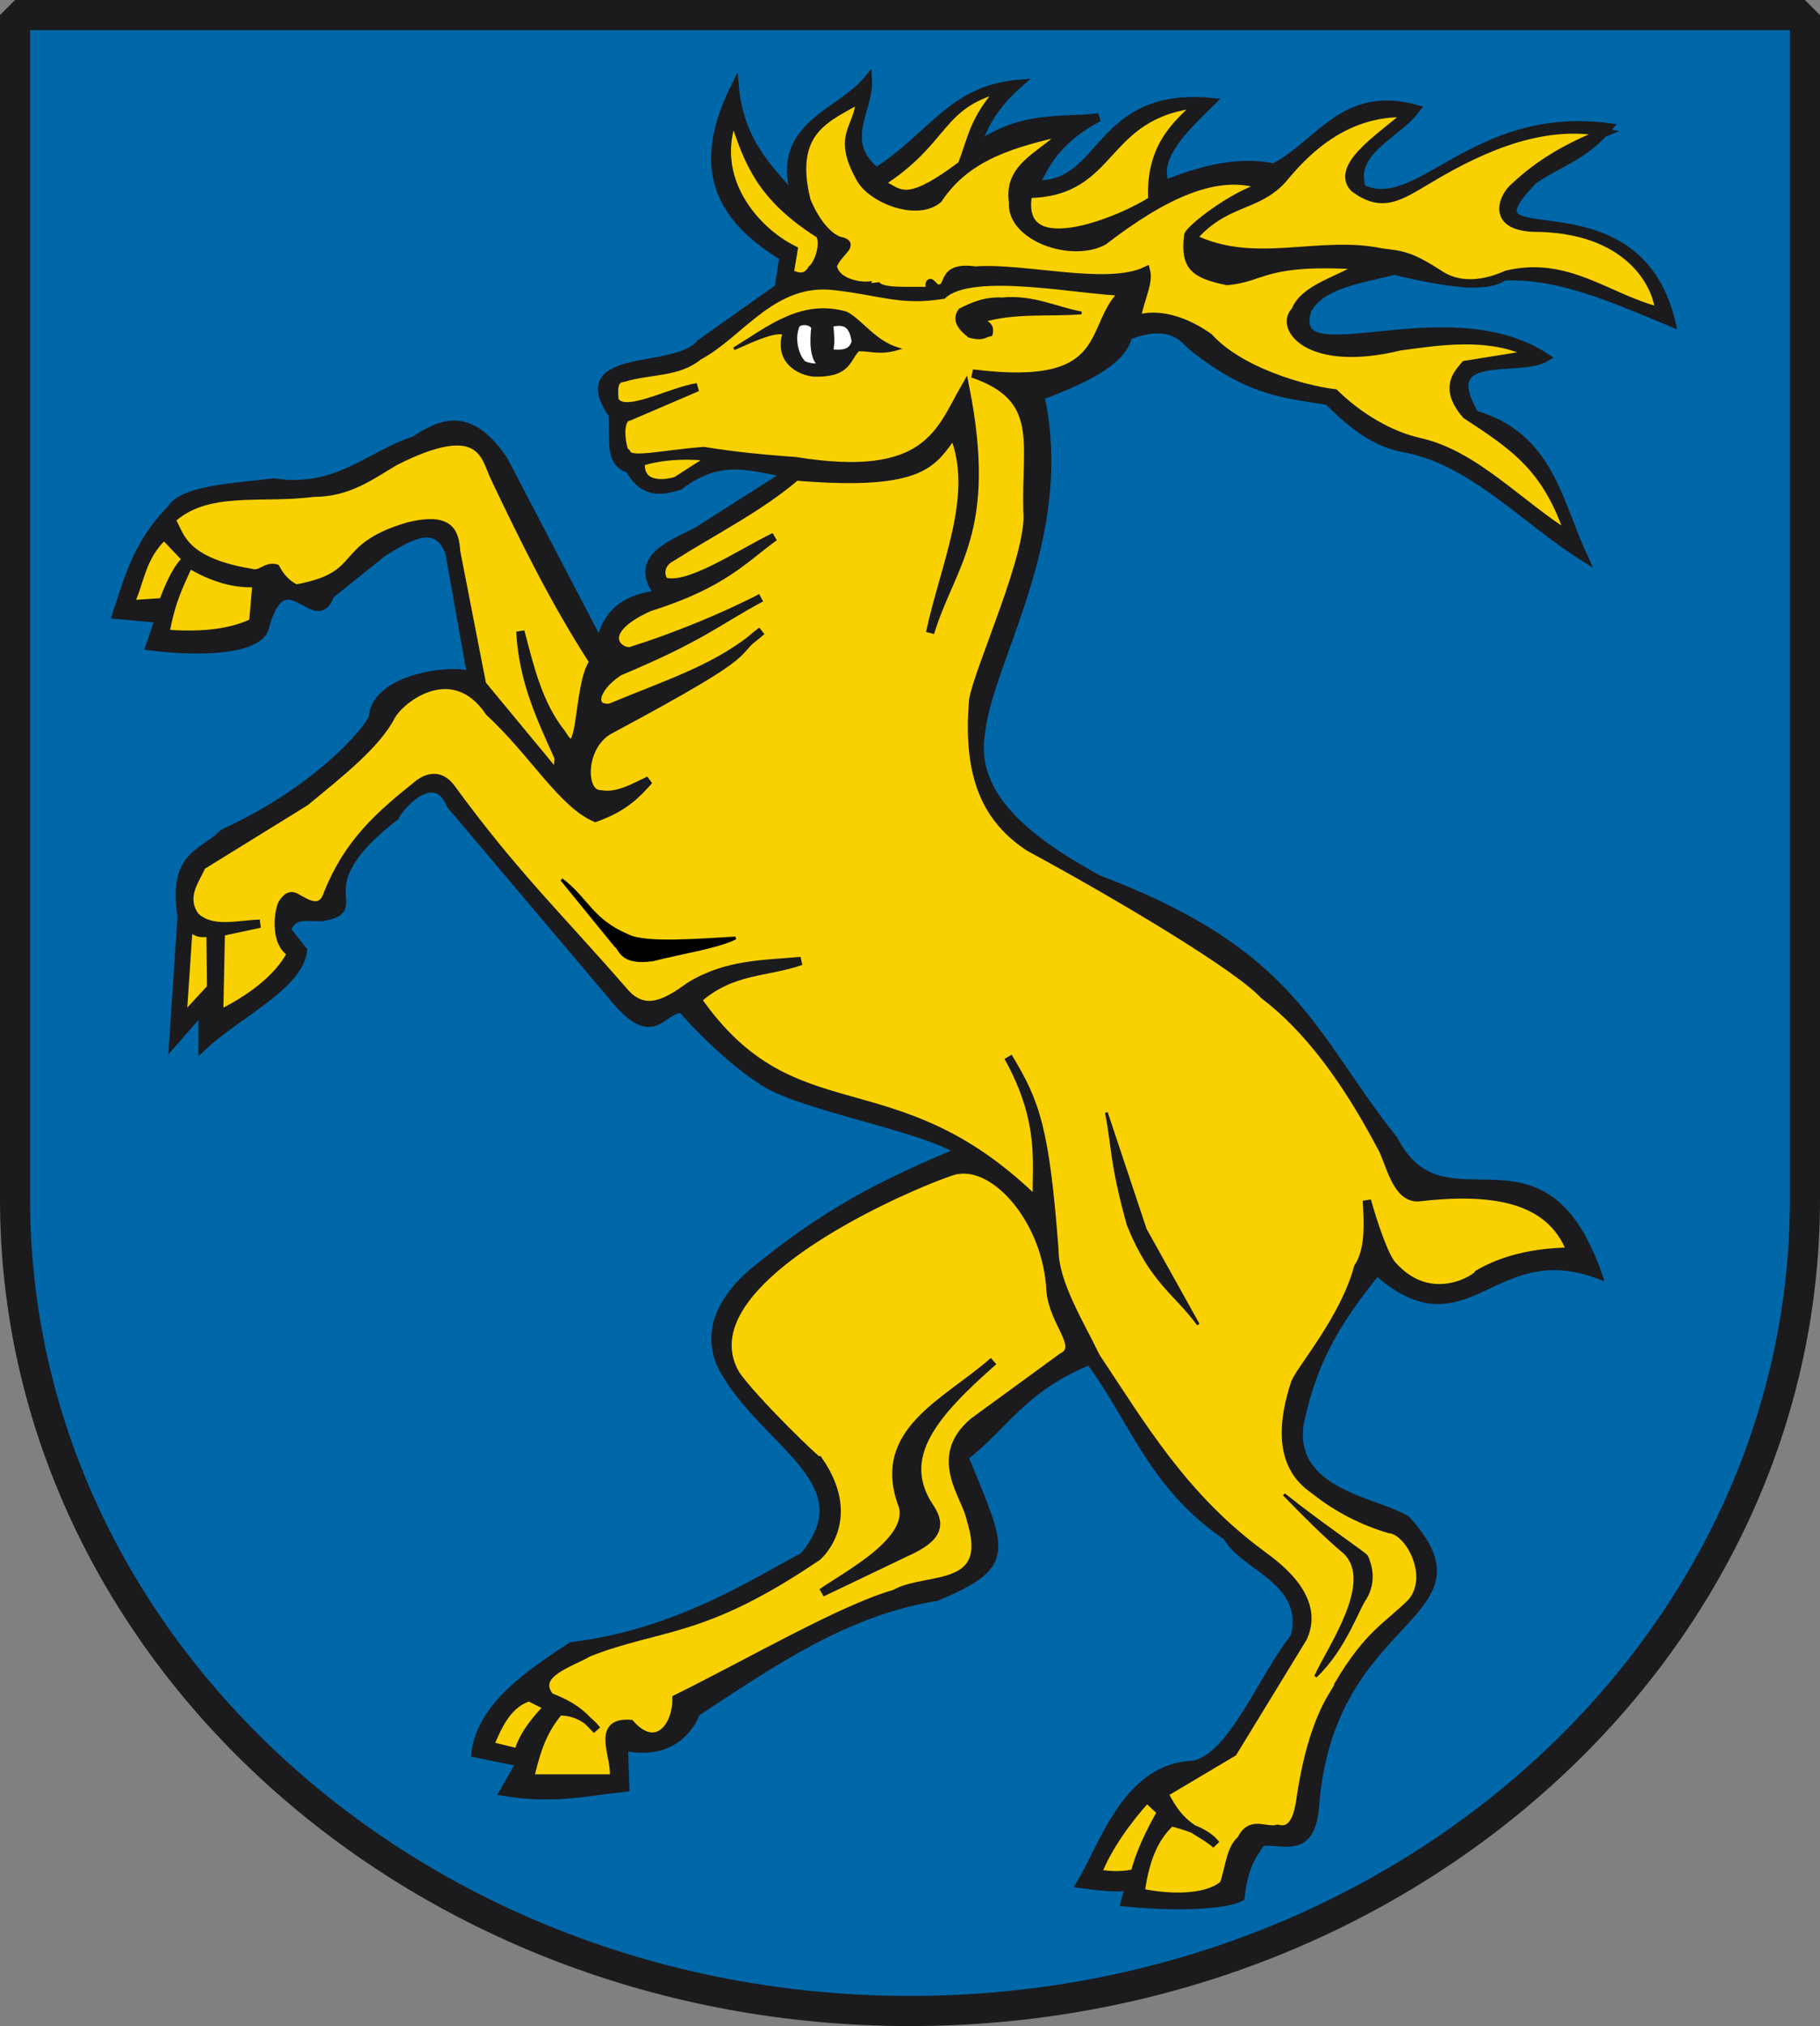 <?xml version="1.0" encoding="UTF-8" standalone="no"?>
<!-- Created with Inkscape (http://www.inkscape.org/) -->
<svg
   xmlns:svg="http://www.w3.org/2000/svg"
   xmlns="http://www.w3.org/2000/svg"
   version="1.0"
   width="658.068"
   height="732.319"
   id="svg2">
  <rect width="100%" height="100%" fill="#808080" stroke="none"/>
  <defs
     id="defs5">
    <clipPath
       id="clipPath4045">
      <path
         d="M 0.03,841.95 L 595.29,841.95 L 595.29,0.03 L 0.03,0.03 L 0.03,841.95 z"
         id="path4047" />
    </clipPath>
    <clipPath
       id="clipPath4039">
      <path
         d="M -0.138,841.445 L 595.138,841.445 L 595.138,-0.445 L -0.138,-0.445 L -0.138,841.445 z"
         id="path4041" />
    </clipPath>
  </defs>
  <path
     d="M 5.442,5.442 L 5.442,433.417 C 5.442,595.481 150.342,726.877 328.988,726.877 C 507.75,726.877 652.626,595.481 652.626,433.417 L 652.626,5.442 L 5.442,5.442 z"
     id="path245"
     style="fill:#0067a9;fill-opacity:1;stroke:#1b1a1c;stroke-width:10.884;stroke-linecap:butt;stroke-linejoin:bevel;stroke-miterlimit:4;stroke-dasharray:none;stroke-opacity:1" />
  <path
     d="M 376.136,143.155 C 387.338,194.091 357.654,238.05 354.671,264.832 C 350.916,287.188 370.703,303.35 397.037,317.789 C 468.639,344.908 473.702,374.048 503.934,411.983 C 522.269,447.421 557.368,402.873 577.723,460.614 C 539.123,446.487 530.42,488.288 497.813,459.452 C 484.651,476.035 475.181,489.727 469.946,514.238 C 465.895,539.843 498.01,542.692 508.439,549.32 C 541.09,585.034 480.56,581.889 475.434,653.191 C 473.895,671.035 463.379,664.638 456.046,665.792 C 453.135,670.452 449.905,673.516 448.515,685.778 C 444.903,687.763 431.09,689.939 406.748,687.607 L 408.543,680.956 C 408.065,682.779 400.71,682.31 390.702,680.956 C 399.051,667.056 407.519,638.547 431.623,637.924 C 445.942,634.628 455.975,607.076 468.15,591.652 C 473.286,571.096 449.538,566.425 443.728,555.373 C 416.442,536.857 409.974,513.137 394.011,491.79 C 369.44,501.817 363.736,514.988 348.619,526.59 C 362.602,560.932 366.662,565.317 338.626,577.154 C 305.397,582.501 278.834,601.182 251.783,618.887 C 247.897,628.232 239.225,634.291 225.565,631.273 L 226.061,646.122 C 212.353,647.544 200.344,650.665 182.183,647.635 L 188.235,637.043 L 171.908,633.735 C 174.082,616.37 192.082,604.632 206.674,595.028 C 245.41,590.37 273.795,571.274 290.524,562.656 C 312.806,536.146 278.319,522.844 262.375,496.329 C 249.351,474.642 274.855,458.101 276.309,456.639 C 302.9,435.354 323.507,426.191 347.106,416.137 C 333.58,407.059 287.707,399.776 274.796,390.099 C 265.873,384.326 254.069,373.392 246.646,364.625 C 238.832,364.592 236.417,378.596 221.522,360.154 L 162.898,290.836 C 157.453,277.369 144.943,290.648 142.843,295.093 C 108.284,321.71 134.562,328.277 116.393,331.502 C 109.255,331.398 106.409,330.405 103.504,335.945 L 109.556,343.568 C 108.033,356.471 85.44,366.741 73.243,378.311 L 73.243,364.693 L 62.651,376.798 L 65.678,331.406 C 62.043,308.301 73.958,308.523 80.808,301.145 C 116.434,284.948 135.106,261.641 134.895,258.779 C 136.182,245.257 162.742,241.429 170.423,244.185 L 162.513,199.77 C 158.112,187.849 148.308,193.484 138.304,199.77 L 119.401,214.958 C 114.111,229.8 102.809,199.92 95.594,227.35 C 92.884,234.722 73.753,236.045 54.205,233.594 L 57.576,223.635 L 42.101,222.217 C 46.307,209.449 49.458,196.68 61.923,183.912 C 66.374,176.69 86.167,176.092 98.965,174.393 C 121.864,177.906 133.343,164.571 149.872,159.166 C 158.012,153.971 169.263,146.847 182.183,166.483 L 216.983,233.058 C 219.214,220.566 227.384,215.992 238.166,214.901 C 228.94,202.39 240.769,197.612 251.783,192.205 L 285.071,171.022 C 272.612,169.263 260.892,163.812 245.731,175.561 C 239.173,177.592 232.727,178.726 227.575,169.509 C 219.655,166.931 222.477,159.097 221.426,149.687 C 205.691,126.666 244.569,135.185 253.296,124.117 L 281.565,104.103 L 283.31,92.873 C 263.625,80.641 249.493,64.137 265.683,31.573 C 267.617,51.918 278.528,61.491 288.097,72.674 C 278.931,45.376 302.991,41.811 313.819,28.795 C 314.434,39.891 303.365,50.986 316.845,62.082 C 336.972,49.304 344.011,32.402 368.255,30.308 C 359.686,37.873 355.361,45.439 353.158,53.004 C 369.886,41.039 384.955,44.114 397.285,42.412 C 382.336,50.482 378.399,58.552 374.341,66.621 C 399.404,67.933 396.372,32.893 437.889,36.89 C 427.823,46.801 417.337,56.711 421.246,66.621 C 434.359,61.388 447.472,57.884 460.585,60.569 C 476.94,52.261 485.761,32.115 512.029,39.386 C 505.037,48.806 487.974,54.449 492.359,68.134 C 512.845,78.102 532.724,39.617 581.63,46.003 C 572.551,56.786 563.473,58.781 554.395,65.108 C 524.863,95.713 591.266,61.705 604.325,116.552 C 584.151,108.218 563.977,98.993 543.803,99.909 C 539.328,102.963 530.752,104.261 504.147,97.831 C 491.659,100.957 477.576,102.806 472.69,112.013 C 464.848,137.233 522.971,105.552 558.934,129.221 C 549.084,135.118 518.998,125.541 533.212,149.839 C 560.325,157.654 563.341,181.534 572.551,201.283 C 551.363,187.954 532.725,166.972 508.687,162.192 C 498.672,160.46 490.703,155.456 480.289,144.95 C 466.878,142.453 452.512,142.713 430.738,124.933 C 428.218,122.825 423.792,115.252 407.915,121.333 C 405.753,131.229 390.234,137.83 376.136,143.155 z"
     id="path2587"
     style="fill:#1b1a1c;fill-opacity:1;fill-rule:evenodd;stroke:#1b1a1c;stroke-width:3;stroke-linecap:butt;stroke-linejoin:miter;stroke-miterlimit:4;stroke-dasharray:none;stroke-opacity:1" />
  <path
     d="M 346.236,422.879 C 360.607,420.524 378.803,441.878 379.847,466.709 C 381.077,478.68 391.513,486.795 384.04,490.534 L 352.071,513.863 C 336.565,526.896 349.573,540.914 351.049,549.336 C 359.392,575.785 335.019,569.517 323.482,576.086 C 304.335,581.581 271.646,600.618 244.603,614.009 C 244.66,624.533 237.039,633.427 227.917,623.11 C 214.596,622.151 223.345,635.906 221.85,642.83 L 191.511,642.83 C 193.574,634.74 195.29,626.65 202.13,618.56 C 207.97,618.573 212.435,620.993 215.81,625.321 C 211.118,620.617 209.014,617.322 198.804,613.338 C 192.138,604.9 206.63,601.046 212.748,597.323 C 239.357,586.928 253.676,591.019 295.586,562.592 C 296.903,561.442 310.118,548.673 296.206,528.21 C 295.614,528.559 272.977,506.596 266.102,496.945 C 244.457,460.491 344.468,422.07 346.236,422.879 z"
     id="path3359"
     style="fill:#f9d100;fill-opacity:1;fill-rule:evenodd;stroke:#1b1a1c;stroke-width:3;stroke-linecap:butt;stroke-linejoin:miter;stroke-miterlimit:4;stroke-dasharray:none;stroke-opacity:1" />
  <path
     d="M 191.299,613.405 C 182.69,616.145 179.491,625.445 176.965,630.976 L 187.369,633.519 C 189.168,626.653 194.632,620.731 198.235,616.873 L 191.299,613.405 z"
     id="path3361"
     style="fill:#f9d100;fill-opacity:1;fill-rule:evenodd;stroke:#1b1a1c;stroke-width:3;stroke-linecap:butt;stroke-linejoin:miter;stroke-miterlimit:4;stroke-dasharray:none;stroke-opacity:1" />
  <path
     d="M 359.249,491.965 C 342.23,507.062 315.92,517.419 326.546,544.623 C 329.501,557.457 305.973,569.396 297.168,575.664 L 327.555,561.117 C 340.324,555.509 340.062,550.444 335.87,544.378 C 324.31,526.402 337.688,510.917 359.249,491.965 z"
     id="path3363"
     style="fill:#1b1a1c;fill-opacity:1;fill-rule:evenodd;stroke:#1b1a1c;stroke-width:3;stroke-linecap:butt;stroke-linejoin:miter;stroke-miterlimit:4;stroke-dasharray:none;stroke-opacity:1" />
  <path
     d="M 214.639,239.25 C 200.656,217.645 189.543,195.083 178.772,172.408 C 175.315,165.139 174.274,150.879 142.906,166.702 C 134.068,171.855 126.128,178.132 113.153,178.114 C 94.56,180.593 74.61,175.783 61.798,187.896 C 65.15,191.857 64.151,202.659 90.736,207.052 C 94.268,208.214 96.17,204.426 99.703,205.421 C 100.715,207.291 102.771,210.752 107.039,212.758 C 132.796,208.104 121.032,198.221 147.389,190.341 C 162.814,186.485 164.446,192.481 164.915,199.308 L 174.289,247.402 L 201.596,280.415 L 202.004,273.894 C 195.791,259.953 189.105,246.39 188.146,228.246 C 191.596,241.239 194.528,254.44 203.227,265.335 C 211.051,278.752 208.425,247.731 214.639,239.25 z"
     id="path3365"
     style="fill:#f9d100;fill-opacity:1;fill-rule:evenodd;stroke:#1b1a1c;stroke-width:3;stroke-linecap:butt;stroke-linejoin:miter;stroke-miterlimit:4;stroke-dasharray:none;stroke-opacity:1" />
  <path
     d="M 46.718,218.464 C 50.592,211.575 50.642,201.457 59.353,193.602 L 67.504,202.161 C 64.651,204.542 61.798,209.834 58.945,217.649 L 46.718,218.464 z"
     id="path3367"
     style="fill:#f9d100;fill-opacity:1;fill-rule:evenodd;stroke:#1b1a1c;stroke-width:3;stroke-linecap:butt;stroke-linejoin:miter;stroke-miterlimit:4;stroke-dasharray:none;stroke-opacity:1" />
  <path
     d="M 59.76,229.061 C 61.848,216.809 65.198,210.873 68.319,203.791 C 76.471,208.695 84.622,211.248 92.774,210.72 L 91.551,224.985 C 82.163,229.535 70.222,229.877 59.76,229.061 z"
     id="path3369"
     style="fill:#f9d100;fill-opacity:1;fill-rule:evenodd;stroke:#1b1a1c;stroke-width:3;stroke-linecap:butt;stroke-linejoin:miter;stroke-miterlimit:4;stroke-dasharray:none;stroke-opacity:1" />
  <path
     d="M 265.233,42.224 C 270.515,58.941 275.372,71.409 296.348,84.653 C 298.256,87.325 296.555,94.711 293.519,97.382 C 291.568,100.734 288.707,100.449 285.505,98.797 L 286.919,90.311 C 272.878,83.367 256.534,64.352 265.233,42.224 z"
     id="path3371"
     style="fill:#f9d100;fill-opacity:1;fill-rule:evenodd;stroke:#1b1a1c;stroke-width:3;stroke-linecap:butt;stroke-linejoin:miter;stroke-miterlimit:4;stroke-dasharray:none;stroke-opacity:1" />
  <path
     d="M 318.034,66.267 C 325.442,69.215 326.309,75.711 347.735,59.667 C 351.379,50.804 351.778,43.024 362.349,31.852 C 338.874,37.841 342.484,50.811 318.034,66.267 z"
     id="path3373"
     style="fill:#f9d100;fill-opacity:1;fill-rule:evenodd;stroke:#1b1a1c;stroke-width:3;stroke-linecap:butt;stroke-linejoin:miter;stroke-miterlimit:4;stroke-dasharray:none;stroke-opacity:1" />
  <path
     d="M 371.718,70.075 C 366.945,96.21 406.805,79.023 416.661,72.36 C 415.46,50.755 428.443,43.2 433.065,37.51 C 397.943,41.391 403.426,69.683 371.718,70.075 z"
     id="path3375"
     style="fill:#f9d100;fill-opacity:1;fill-rule:evenodd;stroke:#1b1a1c;stroke-width:3;stroke-linecap:butt;stroke-linejoin:miter;stroke-miterlimit:4;stroke-dasharray:none;stroke-opacity:1" />
  <path
     d="M 508.967,40.904 C 484.459,39.794 469.745,57.657 463.426,65.136 C 454.136,75.08 442.737,72.544 431.179,86.068 C 453.4,97.141 476.752,86.508 499.538,91.254 C 507.236,92.192 510.054,92.423 520.753,99.362 C 530.813,105.875 542.816,100.09 544.796,99.268 C 566.871,93.987 581.608,107.965 599.955,112.468 C 599.156,102.595 588.571,82.241 554.225,82.296 C 538.161,81.481 544.07,70.137 547.813,67.399 C 556.954,58.706 568.002,52.558 580.154,47.881 C 559.226,43.784 537.938,51.93 516.51,64.853 C 506.165,70.936 499.742,75.664 489.544,67.87 C 481.84,59.468 503.057,47.19 508.967,40.904 z"
     id="path3377"
     style="fill:#f9d100;fill-opacity:1;fill-rule:evenodd;stroke:#1b1a1c;stroke-width:3;stroke-linecap:butt;stroke-linejoin:miter;stroke-miterlimit:4;stroke-dasharray:none;stroke-opacity:1" />
  <path
     d="M 310.905,35.767 C 299.502,42.554 285.154,46.778 291.634,72.596 C 294.552,79.555 298.758,85.281 303.42,87.011 C 309.769,88.236 303.133,90.698 301.077,96.126 C 302.372,103.987 316.484,104.157 316.534,102.34 C 317.484,106.359 330.157,104.753 336.32,105.296 C 335.572,99.321 337.229,104.139 339.087,104.3 C 344.286,104.752 339.278,95.948 352.665,97.796 C 370.246,96.428 400.293,104.65 414.369,97.883 C 415.45,102.332 412.39,107.475 410.865,115.397 C 422.609,111.828 434.381,120.021 437.08,121.897 C 448.27,134.215 470.964,140.743 482.566,142.169 C 491.251,150.641 502.317,157.348 513.451,159.837 C 533.414,164.299 550.057,183.038 567.425,193.556 C 559.415,169.208 547.704,161.441 530.124,149.94 C 521.828,140.275 526.937,135.276 529.753,131.898 L 553.839,128.026 C 538.596,120.025 518.753,123.54 506.138,125.197 C 473.081,133.284 462.287,118.298 468.366,112.368 C 471.584,104.012 484.433,101.435 492.467,95.968 C 456.831,93.694 457.486,100.258 443.78,101.583 C 431.758,99.148 428.28,96.265 429.622,85.067 C 430.243,82.725 445.318,70.772 457.109,67.21 C 440.276,60.829 420.315,70.716 399.122,87.011 C 387.629,93.485 365.334,85.662 366.292,73.068 C 364.209,59.226 378.453,55.774 384.978,47.41 C 367.472,51.62 349.919,55.751 339.249,71.925 C 331.832,78.346 315.644,72.25 311.248,64.74 C 301.954,48.331 310.709,46.639 310.905,35.767 z"
     id="path3379"
     style="fill:#f9d100;fill-opacity:1;fill-rule:evenodd;stroke:#1b1a1c;stroke-width:3;stroke-linecap:butt;stroke-linejoin:miter;stroke-miterlimit:4;stroke-dasharray:none;stroke-opacity:1" />
  <path
     d="M 79.832,336.885 L 79.227,366.683 C 89.198,361.799 100.383,354.295 105.409,344.466 C 98.612,340.646 100.852,327.682 102.481,326.021 C 105.261,322.091 107.098,324.758 109.2,325.573 C 113.633,328.202 116.905,327.928 118.422,323.267 C 125.959,304.463 136.972,294.832 151.719,283.077 C 154.955,280.826 159.482,279.646 163.381,285.225 C 186.053,316.253 202.704,332.012 225.376,358.142 C 232.558,366.747 240.013,363.324 249.201,356.61 C 262.667,348.206 276.133,348.618 289.599,347.346 C 277.115,351.777 264.631,350.163 252.146,361.309 C 287.48,411.878 323.111,383.4 374.932,434.447 C 374.383,421.868 377.99,406.119 364.505,382.008 C 374.612,398.685 377.929,408.126 381.26,451.895 C 381.272,463.799 390.516,478.519 396.246,490.423 C 412.925,515.486 427.963,541.164 456.192,561.896 C 459.506,564.533 478.138,576.585 471.178,591.869 L 445.816,633.37 L 420.9,648.172 C 427.284,661.459 433.315,661.071 439.699,666.709 C 436.108,662.174 429.828,660.327 423.468,658.561 C 416.445,664.853 413.791,674.057 412.385,684.093 C 424.504,686.635 436.99,686.059 442.528,681.08 C 444.637,674.888 444.875,668.177 448.751,664.991 C 452.29,657.634 457.544,662.287 461.956,661.037 C 466.81,662.292 468.924,658.066 470.025,651.814 C 474.636,618.891 483.845,611.258 483.859,609.161 C 494.891,590.395 501.902,587.709 510.373,579.188 C 518.393,569.954 509.754,553.229 502.303,552.674 C 492.989,549.897 484.082,545.493 475.711,538.946 C 472.067,536.085 458.775,528.424 468.335,499.737 C 470.614,494.387 486.126,476.435 491.037,458.144 C 495.126,451.889 494.763,442.962 494.234,433.936 C 496.211,441.071 500.524,454.43 503.626,457.515 C 517.726,473.102 534.329,461.655 534.582,460.45 C 540.409,457.053 550.739,452.595 568.013,452.38 C 560.503,432.198 538.032,429.822 512.679,432.783 C 504.502,432.888 502.556,419.655 499.369,414.338 C 486.935,390.786 473.104,371.781 456.899,359.541 C 447.523,349.314 403.777,323.313 372.037,306.159 C 357.71,296.619 349.356,282.173 351.902,252.947 C 353.84,241.595 373.009,200.139 371.5,184.932 C 370.703,160.152 377.571,143.86 351.641,134.994 C 403.714,141.625 392.779,117.627 406.621,105.389 C 391.935,105.338 351.63,96.621 340.912,106.541 C 325.89,109.053 318.009,105.188 302.135,103.437 C 279.478,100.459 267.64,120.755 252.514,128.706 C 245.104,134.847 235.428,133.581 225.315,136.568 C 221.476,137.006 221.951,140.896 222.174,144.584 C 225.299,151.161 242.156,141.509 252.146,139.972 L 227.463,150.558 C 222.471,151.154 225.261,164.998 226.785,164.231 C 228.42,167.02 240.099,164.133 254.452,163.028 C 266.806,165.03 276.91,165.892 287.651,166.683 C 335.438,174.389 339.79,156.037 348.981,139.972 C 359.316,192.406 343.891,203.723 336.301,228.738 C 341.494,204.21 353.858,178.902 344.802,156.911 C 337.152,166.76 334.824,176.112 287.795,172.224 C 274.542,183.587 258.236,191.665 242.924,201.381 C 237.185,204.201 239.265,210.22 240.618,210.293 C 249.399,212.503 267.328,200.187 280.009,194.039 C 269.337,201.683 261.649,211.071 234.809,219.454 C 213.544,229.013 225.04,237.027 228.665,235.114 C 243.446,230.505 261.608,223.11 275.202,216.057 C 258.918,224.813 253.603,230.317 223.859,242.74 C 214.239,249.068 213.562,256.645 220.657,255.784 C 242.595,246.653 260.033,241.404 275.424,228.064 C 262.233,237.638 278.92,232.538 220.844,263.605 C 209.968,269.071 209.925,287.174 217.057,287.078 C 223.248,288.23 228.924,284.756 234.686,282.05 C 230.336,286.85 226.168,291.675 215.257,295.6 C 203.139,290.29 193.12,272.388 176.981,257.402 C 163.712,237.761 144.856,252.562 141.478,258.711 C 136.151,269.086 122.947,279.461 110.352,289.836 L 72.899,312.97 C 71.22,317.346 65.295,324.081 70.62,331.259 C 76.579,336.82 85.411,334.208 93.998,333.858 L 79.832,336.885 z"
     id="path3381"
     style="fill:#f9d100;fill-opacity:1;fill-rule:evenodd;stroke:#1b1a1c;stroke-width:3;stroke-linecap:butt;stroke-linejoin:miter;stroke-miterlimit:4;stroke-dasharray:none;stroke-opacity:1" />
  <path
     d="M 414.682,650.029 C 407.656,657.765 400.542,667.569 396.773,677.167 C 402.299,678.136 406.642,677.921 410.31,677.032 C 411.938,670.456 415.588,662.449 419.943,654.965 L 414.682,650.029 z"
     id="path3383"
     style="fill:#f9d100;fill-opacity:1;fill-rule:evenodd;stroke:#1b1a1c;stroke-width:3;stroke-linecap:butt;stroke-linejoin:miter;stroke-miterlimit:4;stroke-dasharray:none;stroke-opacity:1" />
  <path
     d="M 68.208,334.603 L 65.939,368.33 L 76.309,357.093 L 76.126,337.343 C 73.61,336.738 72.025,338.461 68.208,334.603 z"
     id="path3385"
     style="fill:#f9d100;fill-opacity:1;fill-rule:evenodd;stroke:#1b1a1c;stroke-width:3;stroke-linecap:butt;stroke-linejoin:miter;stroke-miterlimit:4;stroke-dasharray:none;stroke-opacity:1" />
  <path
     d="M 203.073,317.914 L 222.564,341.851 C 224.319,342.682 224.132,348.668 236.085,346.921 C 246.213,344.321 259.715,342.283 265.945,339.034 C 253.738,339.677 233.584,341.471 227.132,338.227 C 213.847,332.648 212.463,325.05 203.073,317.914 z"
     id="path3387"
     style="fill:#000000;fill-opacity:1;fill-rule:evenodd;stroke:#000000;stroke-width:1px;stroke-linecap:butt;stroke-linejoin:miter;stroke-opacity:1" />
  <path
     d="M 400.034,402.134 C 402.663,415.656 401.648,420.066 407.921,442.699 C 416.372,463.589 424.823,467.201 433.274,478.756 L 414.119,444.389 L 400.034,402.134 z"
     id="path3389"
     style="fill:#1b1a1c;fill-opacity:1;fill-rule:evenodd;stroke:#1b1a1c;stroke-width:1;stroke-linecap:butt;stroke-linejoin:miter;stroke-miterlimit:4;stroke-dasharray:none;stroke-opacity:1" />
  <path
     d="M 265.382,126.07 C 272.062,123.186 279.191,119.629 283.411,120.436 C 280.095,132.073 290.856,135.637 294.679,135.647 C 307.447,135.888 306.884,129.691 310.374,126.472 C 314.967,126.364 317.811,127.956 324.539,126.07 C 316.054,123.429 311.383,115.909 305.947,113.111 C 289.742,108.488 277.894,118.386 265.382,126.07 z"
     id="path3391"
     style="fill:#1b1a1c;fill-opacity:1;fill-rule:evenodd;stroke:#1b1a1c;stroke-width:1px;stroke-linecap:butt;stroke-linejoin:miter;stroke-opacity:1" />
  <path
     d="M 350.455,121.562 C 355.673,122.928 355.99,121.353 358.342,120.999 C 359.14,118.267 357.94,116.733 355.525,115.928 C 367.357,112.56 379.188,114.038 391.02,113.111 C 381.507,111.313 373.52,106.971 362.286,108.041 C 355.989,107.72 351.478,109.78 347.075,111.985 C 344.47,115.55 346.663,118.636 350.455,121.562 z"
     id="path3393"
     style="fill:#1b1a1c;fill-opacity:1;fill-rule:evenodd;stroke:#1b1a1c;stroke-width:1px;stroke-linecap:butt;stroke-linejoin:miter;stroke-opacity:1" />
  <path
     d="M 464.261,540.166 C 477.717,550.942 493.259,561.318 494.13,562.54 C 495.508,565.524 497.388,571.53 493.567,577.847 C 491.178,580.848 486.356,595.844 475.682,605.95 C 480.545,595.223 497.136,572.127 486.31,561.298 C 478.955,555.176 470.797,546.877 464.261,540.166 z"
     id="path3395"
     style="fill:#1b1a1c;fill-opacity:1;fill-rule:evenodd;stroke:#1b1a1c;stroke-width:1px;stroke-linecap:butt;stroke-linejoin:miter;stroke-opacity:1" />
  <path
     d="M 231.706,166.972 C 239.898,164.342 249.929,164.237 257.771,165.285 L 244.617,173.731 C 242.41,174.6 230.841,177.173 231.706,166.972 z"
     id="path3397"
     style="fill:#f9d100;fill-opacity:1;fill-rule:evenodd;stroke:#1b1a1c;stroke-width:3;stroke-linecap:butt;stroke-linejoin:miter;stroke-miterlimit:4;stroke-dasharray:none;stroke-opacity:1" />
  <path
     d="M 288.533,117.996 C 289.094,116.628 292.916,116.586 293.839,118.479 C 293.839,118.479 292.469,127.561 295.528,131.265 C 296.62,132.589 290.341,131.532 290.341,130.421 C 289.131,129.306 286.424,123.572 288.533,117.996 z"
     id="path3399"
     style="fill:#ffffff;fill-rule:evenodd;stroke:#1b1a1c;stroke-width:1px;stroke-linecap:butt;stroke-linejoin:miter;stroke-opacity:1" />
  <path
     d="M 300.838,117.511 C 301.03,120.658 301.475,123.004 300.833,126.801 C 306.231,127.299 307.587,125.905 308.435,123.545 C 307.491,116.112 303.671,117.24 300.838,117.511 z"
     id="path3401"
     style="fill:#ffffff;fill-rule:evenodd;stroke:#1b1a1c;stroke-width:1px;stroke-linecap:butt;stroke-linejoin:miter;stroke-opacity:1" />
</svg>

